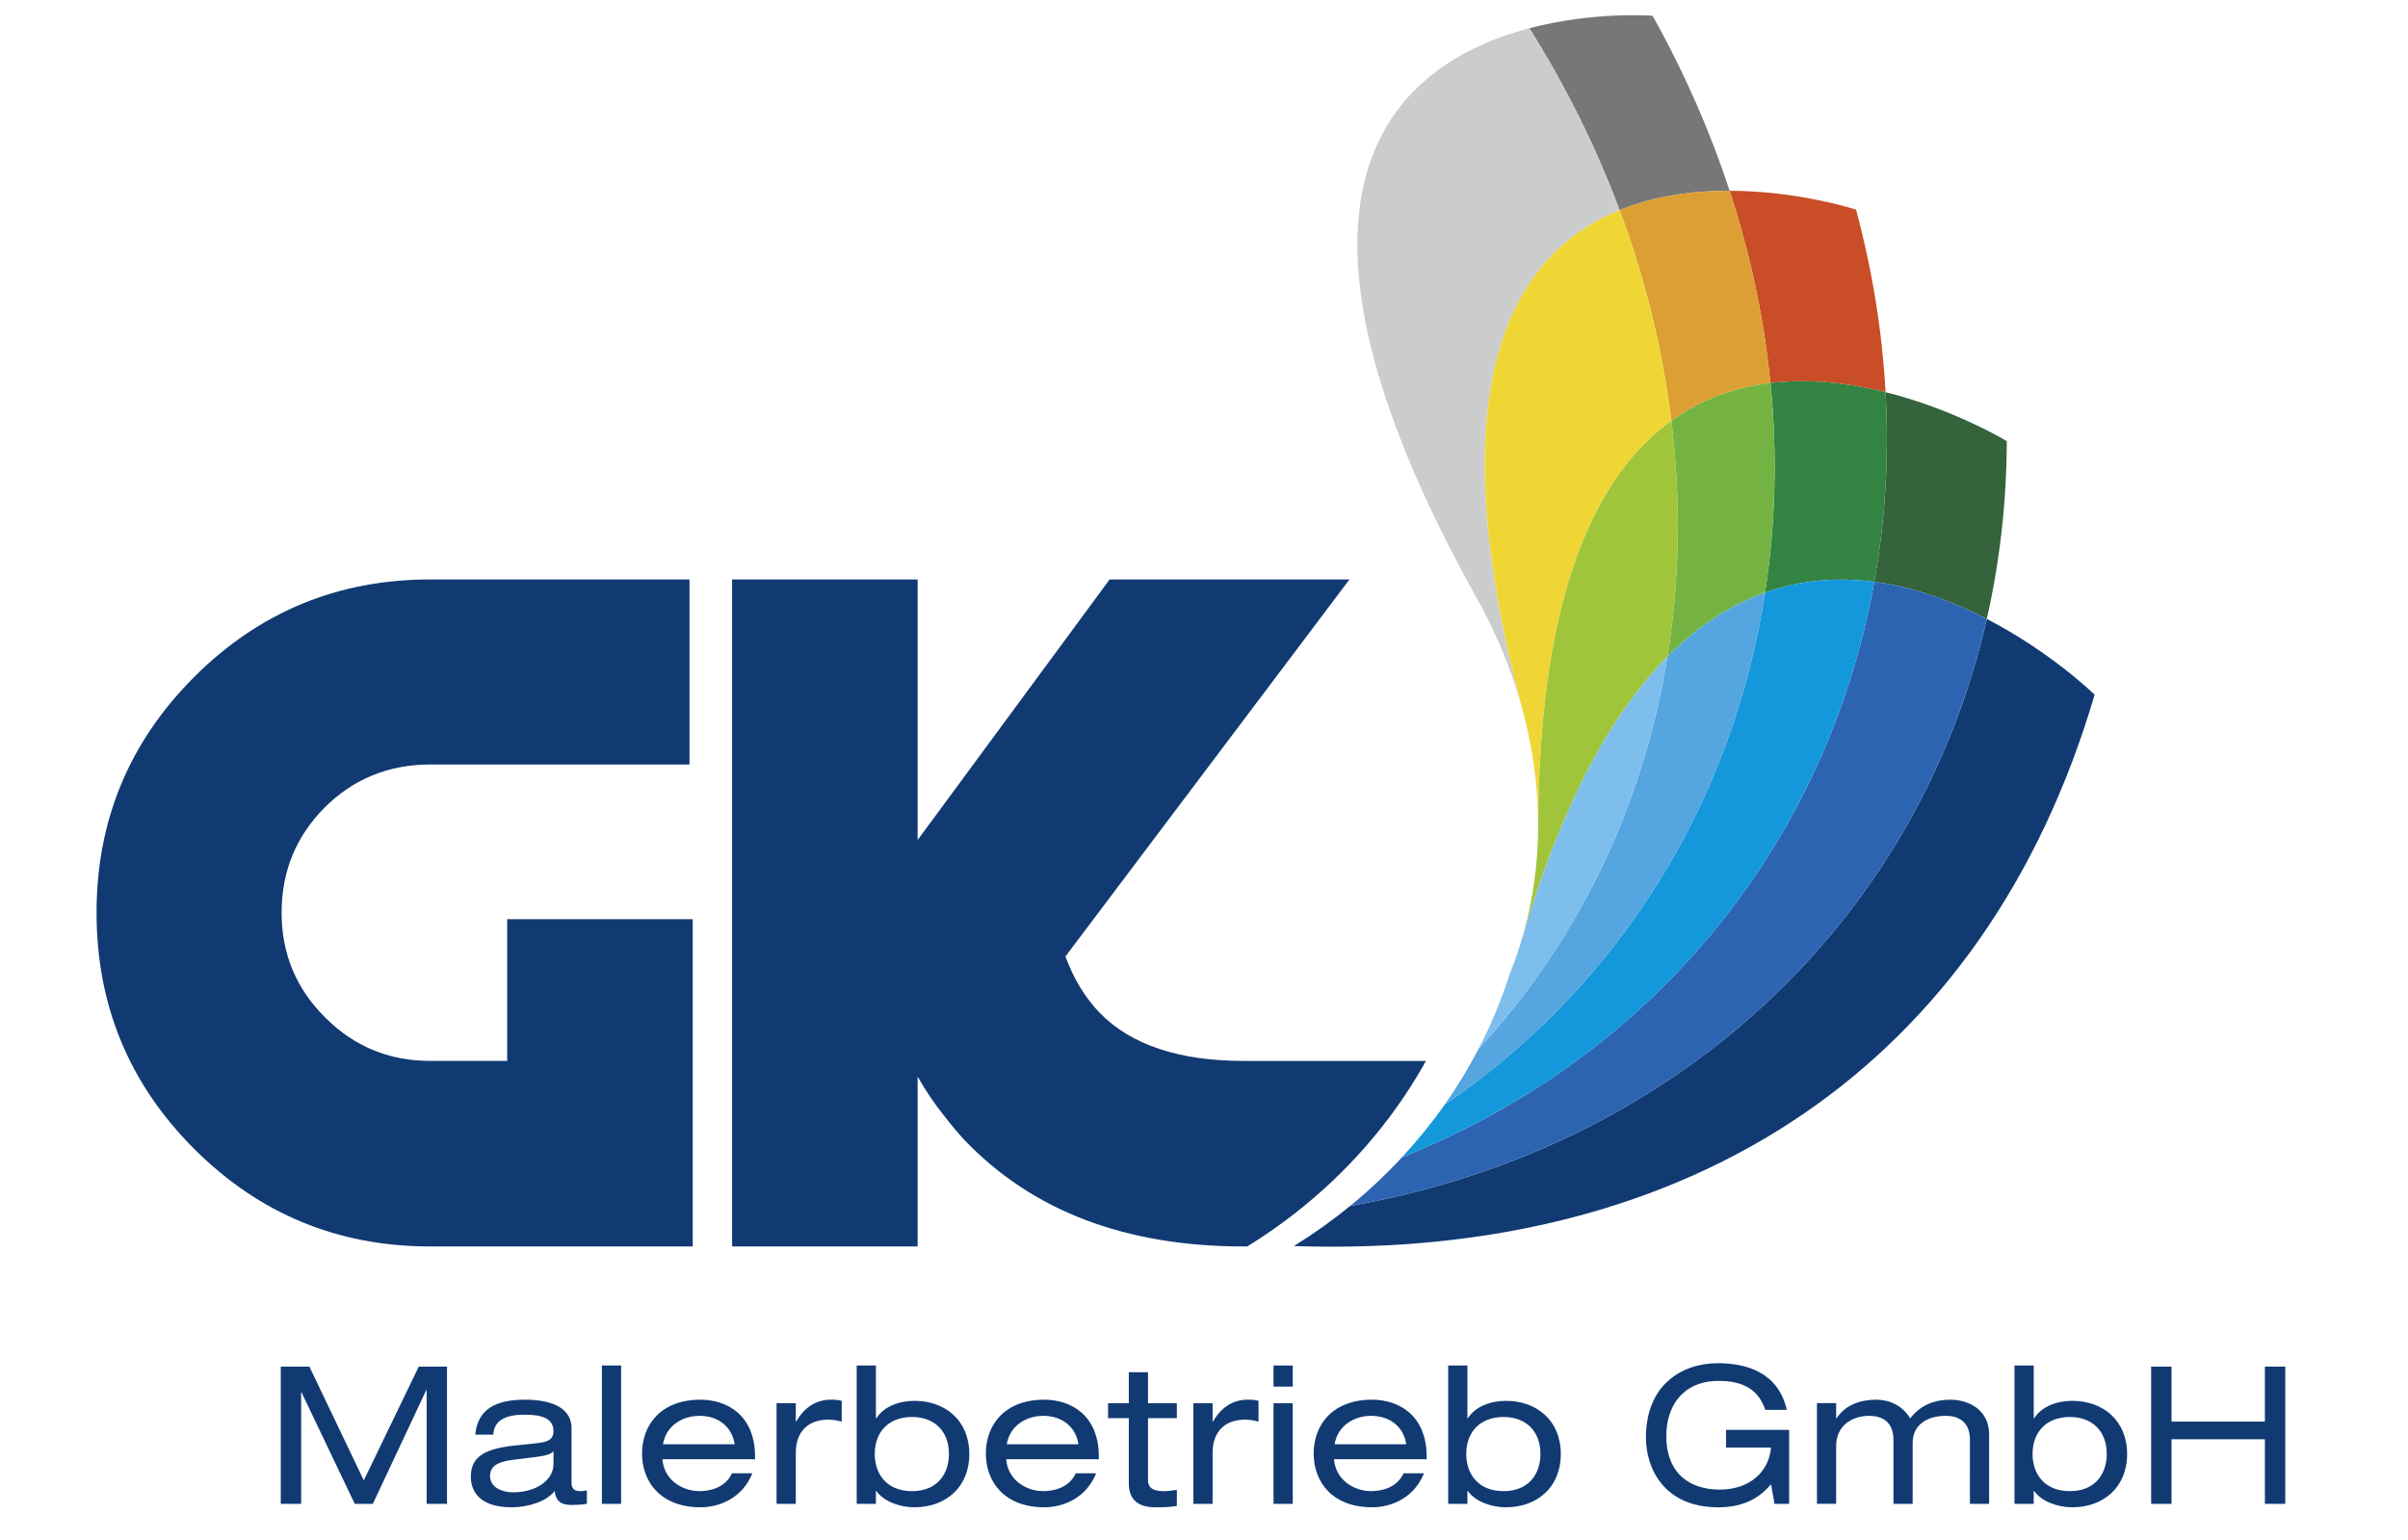 <?xml version="1.0" encoding="utf-8"?>
<!-- Generator: Adobe Illustrator 16.0.4, SVG Export Plug-In . SVG Version: 6.00 Build 0)  -->
<!DOCTYPE svg PUBLIC "-//W3C//DTD SVG 1.1//EN" "http://www.w3.org/Graphics/SVG/1.1/DTD/svg11.dtd">
<svg version="1.1" id="Ebene_1" xmlns:x="http://ns.adobe.com/Extensibility/1.0/" xmlns:i="http://ns.adobe.com/AdobeIllustrator/10.0/" xmlns:graph="http://ns.adobe.com/Graphs/1.0/"
	 xmlns="http://www.w3.org/2000/svg" xmlns:xlink="http://www.w3.org/1999/xlink" x="0px" y="0px" width="208px" height="133px"
	 viewBox="0 0 208 133" enable-background="new 0 0 208 133" xml:space="preserve">
<g>
	<path fill="#113A72" d="M180.931,60.014c0,0-3.741-3.667-9.314-6.547c-6.033,26.525-27.332,45.863-54.987,50.708
		c-1.536,1.256-3.16,2.414-4.865,3.469C146.258,108.797,171.531,91.959,180.931,60.014L180.931,60.014z"/>
	<path fill="#34633C" d="M161.896,50.263c0.946-5.273,1.288-10.761,0.977-16.385c5.983,1.496,10.471,4.231,10.471,4.231
		c-0.019,5.334-0.614,10.468-1.728,15.358C168.771,51.995,165.447,50.731,161.896,50.263L161.896,50.263z"/>
	<path fill="#2C64B2" d="M171.616,53.467c-2.845-1.473-6.169-2.736-9.72-3.204c-4.017,22.418-18.932,40.954-40.785,49.702
		c-1.39,1.5-2.888,2.906-4.482,4.211C144.284,99.33,165.583,79.992,171.616,53.467L171.616,53.467z"/>
	<path fill="#C94D26" d="M149.399,16.479c5.995,0.012,10.927,1.632,10.927,1.632c1.427,5.333,2.262,10.607,2.547,15.768
		c-3.058-0.765-6.505-1.204-9.945-0.792C152.382,27.585,151.215,22.019,149.399,16.479L149.399,16.479z"/>
	<path fill="#338443" d="M152.464,51.192c0.906-5.871,1.074-11.948,0.464-18.105c3.44-0.412,6.888,0.026,9.945,0.792
		c0.312,5.625-0.03,11.112-0.977,16.385C158.864,49.865,155.667,50.052,152.464,51.192L152.464,51.192z"/>
	<path fill="#1498DB" d="M161.896,50.263c-3.032-0.398-6.229-0.211-9.433,0.929c-2.752,17.83-12.332,33.75-27.673,44.232
		c-1.119,1.592-2.352,3.107-3.68,4.541C142.965,91.217,157.88,72.682,161.896,50.263L161.896,50.263z"/>
	<path fill="#777777" d="M132.103,2.438c5.603-1.474,10.647-1.078,10.647-1.078c2.775,4.973,4.985,10.034,6.649,15.118
		c-3.062-0.006-6.399,0.409-9.503,1.674C137.896,12.793,135.299,7.522,132.103,2.438"/>
	<path fill="#DC9F33" d="M144.368,36.352c-0.744-6.089-2.232-12.2-4.472-18.199c3.104-1.265,6.441-1.68,9.503-1.674
		c1.815,5.54,2.982,11.107,3.528,16.608C149.986,33.439,147.052,34.421,144.368,36.352"/>
	<path fill="#74B342" d="M144.028,56.739c1.07-6.636,1.183-13.496,0.34-20.387c2.684-1.931,5.618-2.913,8.56-3.266
		c0.61,6.157,0.442,12.234-0.464,18.105C149.619,52.202,146.771,53.963,144.028,56.739L144.028,56.739z"/>
	<path fill="#54A5E0" d="M152.464,51.192c-2.845,1.01-5.693,2.771-8.437,5.547c-2.022,12.548-7.476,24.283-16.321,33.888
		c-0.864,1.662-1.839,3.264-2.915,4.797C140.132,84.941,149.712,69.021,152.464,51.192L152.464,51.192z"/>
	<path fill="#CBCCCC" d="M132.103,2.438L132.103,2.438L132.103,2.438c3.196,5.084,5.794,10.355,7.794,15.715
		c-8.98,3.664-15.968,14.464-8.464,42.853c-0.021-0.076-0.048-0.152-0.07-0.23c-0.085-0.302-0.179-0.602-0.272-0.902l0,0
		c-0.032-0.103-0.064-0.206-0.097-0.311c-0.058-0.187-0.117-0.372-0.18-0.561c-0.091-0.271-0.187-0.541-0.283-0.811
		c-0.057-0.154-0.114-0.308-0.172-0.462l0,0l0,0c-0.061-0.167-0.12-0.334-0.184-0.5l0,0c-0.121-0.312-0.246-0.625-0.376-0.936
		c-0.103-0.249-0.208-0.497-0.317-0.746l0,0c-0.014-0.033-0.027-0.066-0.042-0.099c-0.606-1.379-1.286-2.742-2.054-4.083
		C107.608,15.714,120.956,5.368,132.103,2.438"/>
	<path fill="#EFD635" d="M132.864,71.012c-0.001-0.076-0.008-0.154-0.008-0.234c-0.004-0.291-0.017-0.588-0.027-0.883
		c-0.002-0.057-0.003-0.113-0.006-0.172c-0.011-0.244-0.021-0.488-0.035-0.736c-0.021-0.32-0.049-0.641-0.076-0.963
		c-0.007-0.076-0.015-0.152-0.022-0.229c-0.004-0.037-0.007-0.074-0.01-0.109c-0.018-0.172-0.031-0.342-0.05-0.514
		c-0.037-0.332-0.081-0.662-0.127-0.995c-0.012-0.088-0.025-0.176-0.038-0.264c-0.023-0.161-0.046-0.324-0.071-0.484
		c-0.006-0.033-0.01-0.067-0.016-0.101c-0.052-0.326-0.11-0.648-0.171-0.973c-0.024-0.129-0.052-0.258-0.076-0.387
		c-0.093-0.471-0.192-0.94-0.305-1.412c-0.047-0.2-0.099-0.4-0.149-0.601c-0.08-0.318-0.154-0.633-0.244-0.951
		c-7.504-28.388-0.517-39.189,8.464-42.853c2.239,6,3.728,12.11,4.472,18.199C137.962,40.961,133.002,51.014,132.864,71.012
		L132.864,71.012z"/>
	<path fill="#A0C53B" d="M131.582,80.711c0.008-0.027,0.014-0.057,0.021-0.084c0.016-0.057,0.028-0.113,0.044-0.168
		c0.072-0.266,0.136-0.533,0.202-0.799c0.014-0.055,0.027-0.109,0.041-0.162c0.052-0.215,0.106-0.426,0.153-0.641
		c0.006-0.027,0.011-0.053,0.016-0.076c0.065-0.297,0.122-0.6,0.181-0.898c0.013-0.074,0.025-0.146,0.039-0.221
		c0.007-0.033,0.014-0.068,0.02-0.104c0.029-0.164,0.062-0.326,0.09-0.49c0.053-0.318,0.099-0.641,0.143-0.961
		c0.013-0.086,0.021-0.17,0.033-0.258c0.021-0.154,0.041-0.311,0.06-0.467c0.005-0.033,0.009-0.068,0.013-0.102
		c0.036-0.314,0.065-0.631,0.093-0.949c0.011-0.125,0.019-0.254,0.028-0.379c0.034-0.463,0.062-0.926,0.079-1.395
		c0.008-0.199,0.009-0.398,0.014-0.6c0.005-0.316,0.016-0.629,0.014-0.947c0.138-19.998,5.098-30.05,11.504-34.66
		c0.843,6.891,0.73,13.751-0.34,20.387C139.397,61.426,135.071,69.002,131.582,80.711L131.582,80.711z"/>
	<path fill="#7EBEED" d="M144.027,56.739c-4.63,4.688-8.956,12.263-12.445,23.972c-0.084,0.297-0.18,0.588-0.271,0.881
		c-0.054,0.17-0.103,0.34-0.158,0.508c-0.03,0.094-0.057,0.184-0.089,0.277c-0.12,0.354-0.253,0.703-0.384,1.053
		c-0.036,0.096-0.069,0.189-0.105,0.285c-0.05,0.127-0.095,0.254-0.146,0.381c-0.007,0.018-0.016,0.037-0.023,0.057
		c-0.717,2.24-1.622,4.404-2.699,6.475C136.552,81.021,142.005,69.287,144.027,56.739L144.027,56.739z"/>
	<path fill="#113A72" d="M43.811,79.404h16.026v28.275H37.17c-7.979,0-14.78-2.811-20.4-8.432c-5.621-5.619-8.43-12.42-8.43-20.4
		c0-7.953,2.81-14.74,8.43-20.361c5.62-5.619,12.42-8.429,20.4-8.429h22.388v15.986H37.17c-3.605,0-6.655,1.247-9.146,3.737
		c-2.465,2.492-3.699,5.516-3.699,9.066c0,3.553,1.259,6.576,3.778,9.068c2.492,2.492,5.513,3.736,9.066,3.736h6.641V79.404
		L43.811,79.404z"/>
	<g>
		<defs>
			<path id="SVGID_1_" d="M83.018,114.607c25.039,0,45.339-19.201,45.339-42.889c0-23.689-20.3-42.891-45.339-42.891
				c-25.04,0-45.338,19.202-45.338,42.891C37.679,95.406,57.978,114.607,83.018,114.607L83.018,114.607z"/>
		</defs>
		<clipPath id="SVGID_2_">
			<use xlink:href="#SVGID_1_"  overflow="visible"/>
		</clipPath>
		<path clip-path="url(#SVGID_2_)" fill="#113A72" d="M114.933,107.658c0.523-0.537,1.023-1.109,1.497-1.719
			c0.314-0.404,0.611-0.83,0.899-1.266c5.104-1.58,9.9-3.641,14.354-6.105v-6.916h-24.225c-5.62,0-9.782-1.391-12.486-4.176
			c-1.247-1.297-2.227-2.916-2.943-4.85l24.537-32.569H95.848L79.265,72.564V50.058H63.239v57.622h16.025V93.006
			c0.689,1.219,1.472,2.373,2.347,3.459c0.53,0.689,1.087,1.352,1.67,1.988c5.858,6.15,13.918,9.227,24.177,9.227"/>
	</g>
	<path fill="#113A72" d="M31.425,127.887l-4.698-9.826h-2.474v11.852h1.76v-9.627h0.033l4.598,9.627h1.561l4.614-9.826h0.033v9.826
		h1.76v-11.852h-2.44L31.425,127.887L31.425,127.887z M42.612,123.936c0.051-1.342,1.262-1.725,2.689-1.725
		c1.345,0,2.507,0.232,2.507,1.428c0,0.779-0.581,0.945-1.511,1.045l-1.892,0.199c-2.789,0.299-3.735,1.113-3.735,2.707
		c0,1.127,0.647,2.621,3.536,2.621c1.411,0,3.038-0.514,3.701-1.41c0.117,0.979,0.665,1.211,1.494,1.211
		c0.399,0,0.897-0.031,1.295-0.1v-1.162c-0.166,0.035-0.398,0.066-0.581,0.066c-0.515,0-0.748-0.232-0.748-0.748v-4.68
		c0-2.025-2.224-2.473-4-2.473c-2.607,0-4.101,0.848-4.316,3.02H42.612L42.612,123.936z M47.809,126.477
		c0,1.443-1.577,2.439-3.454,2.439c-1.211,0-2.024-0.564-2.024-1.377c0-0.914,0.681-1.262,1.975-1.428l1.876-0.232
		c0.93-0.117,1.378-0.232,1.627-0.516V126.477L47.809,126.477z M51.991,129.912h1.66v-11.951h-1.66V129.912L51.991,129.912z
		 M65.22,126.061v-0.215c0-3.602-2.423-4.93-4.714-4.93c-3.386,0-5.046,2.141-5.046,4.648c0,2.504,1.66,4.646,5.046,4.646
		c1.71,0,3.652-0.846,4.481-2.938h-1.759c-0.565,1.229-1.86,1.543-2.806,1.543c-1.478,0-3.071-0.961-3.204-2.756H65.22
		L65.22,126.061z M57.27,124.766c0.249-1.561,1.626-2.455,3.154-2.455c1.561,0,2.789,0.879,3.038,2.455H57.27L57.27,124.766z
		 M67.079,129.912h1.661v-4.416c0-1.891,1.146-2.855,2.789-2.855c0.448,0,0.763,0.068,1.178,0.168v-1.793
		c-0.315-0.082-0.531-0.1-0.946-0.1c-1.095,0-2.208,0.514-2.988,1.893H68.74v-1.594h-1.661V129.912L67.079,129.912z M74.001,129.912
		h1.66v-1.111h0.033c0.647,0.912,2.026,1.41,3.304,1.41c2.622,0,4.731-1.676,4.731-4.598c0-2.92-2.109-4.598-4.731-4.598
		c-1.295,0-2.64,0.465-3.304,1.51h-0.033v-4.564h-1.66V129.912L74.001,129.912z M81.969,125.613c0,1.643-0.946,3.203-3.188,3.203
		c-2.258,0-3.221-1.561-3.221-3.203c0-1.992,1.279-3.203,3.221-3.203C80.707,122.41,81.969,123.621,81.969,125.613L81.969,125.613z
		 M94.917,126.061v-0.215c0-3.602-2.423-4.93-4.714-4.93c-3.387,0-5.046,2.141-5.046,4.648c0,2.504,1.66,4.646,5.046,4.646
		c1.709,0,3.651-0.846,4.481-2.938h-1.76c-0.564,1.229-1.859,1.543-2.805,1.543c-1.477,0-3.071-0.961-3.204-2.756H94.917
		L94.917,126.061z M86.965,124.766c0.249-1.561,1.627-2.455,3.154-2.455c1.56,0,2.789,0.879,3.038,2.455H86.965L86.965,124.766z
		 M97.506,121.215h-1.793v1.295h1.793v5.643c0,1.264,0.664,2.059,2.29,2.059c0.681,0,1.295-0.018,1.859-0.117v-1.393
		c-0.382,0.066-0.763,0.115-1.145,0.115c-0.848,0-1.346-0.248-1.346-0.945v-5.361h2.49v-1.295h-2.49v-2.672h-1.659V121.215
		L97.506,121.215z M103.083,129.912h1.66v-4.416c0-1.891,1.146-2.855,2.788-2.855c0.448,0,0.764,0.068,1.179,0.168v-1.793
		c-0.315-0.082-0.531-0.1-0.945-0.1c-1.097,0-2.208,0.514-2.989,1.893h-0.032v-1.594h-1.66V129.912L103.083,129.912z
		 M110.005,129.912h1.66v-8.697h-1.66V129.912L110.005,129.912z M110.005,119.787h1.66v-1.826h-1.66V119.787L110.005,119.787z
		 M123.233,126.061v-0.215c0-3.602-2.423-4.93-4.714-4.93c-3.386,0-5.046,2.141-5.046,4.648c0,2.504,1.66,4.646,5.046,4.646
		c1.71,0,3.652-0.846,4.482-2.938h-1.76c-0.563,1.229-1.858,1.543-2.806,1.543c-1.478,0-3.07-0.961-3.203-2.756H123.233
		L123.233,126.061z M115.283,124.766c0.249-1.561,1.626-2.455,3.153-2.455c1.561,0,2.789,0.879,3.038,2.455H115.283L115.283,124.766
		z M125.093,129.912h1.66v-1.111h0.033c0.647,0.912,2.025,1.41,3.304,1.41c2.622,0,4.73-1.676,4.73-4.598
		c0-2.92-2.108-4.598-4.73-4.598c-1.295,0-2.64,0.465-3.304,1.51h-0.033v-4.564h-1.66V129.912L125.093,129.912z M133.062,125.613
		c0,1.643-0.947,3.203-3.188,3.203c-2.258,0-3.221-1.561-3.221-3.203c0-1.992,1.278-3.203,3.221-3.203
		C131.799,122.41,133.062,123.621,133.062,125.613L133.062,125.613z M149.096,125.049h3.885c-0.184,2.107-1.859,3.635-4.434,3.635
		c-2.472,0-4.614-1.293-4.614-4.648c0-2.521,1.395-4.746,4.531-4.746c2.242,0,3.47,0.863,4.018,2.506h1.86
		c-0.748-3.268-3.52-4.033-5.96-4.033c-3.071,0-6.208,1.842-6.208,6.424c0,2.605,1.51,6.025,6.258,6.025
		c2.506,0,3.769-1.078,4.549-1.992l0.298,1.693h1.263v-6.391h-5.445V125.049L149.096,125.049z M170.159,129.912h1.66v-5.926
		c0-2.656-2.423-3.07-3.303-3.07c-1.66,0-2.722,0.613-3.52,1.609c-0.697-1.145-1.824-1.609-2.954-1.609
		c-1.246,0-2.623,0.398-3.403,1.609h-0.034v-1.311h-1.659v8.697h1.659V124.9c0-1.711,1.347-2.59,2.857-2.59
		c1.077,0,2.091,0.48,2.091,2.074v5.527h1.66v-5.262c0-1.627,1.344-2.34,2.854-2.34c1.08,0,2.092,0.48,2.092,2.074V129.912
		L170.159,129.912z M174.01,129.912h1.66v-1.111h0.034c0.646,0.912,2.024,1.41,3.304,1.41c2.622,0,4.73-1.676,4.73-4.598
		c0-2.92-2.108-4.598-4.73-4.598c-1.297,0-2.64,0.465-3.304,1.51h-0.034v-4.564h-1.66V129.912L174.01,129.912z M181.979,125.613
		c0,1.643-0.947,3.203-3.188,3.203c-2.257,0-3.221-1.561-3.221-3.203c0-1.992,1.278-3.203,3.221-3.203
		C180.718,122.41,181.979,123.621,181.979,125.613L181.979,125.613z M195.639,129.912h1.76v-11.852h-1.76v4.748h-8.066v-4.748h-1.76
		v11.852h1.76v-5.576h8.066V129.912L195.639,129.912z"/>
</g>
</svg>
